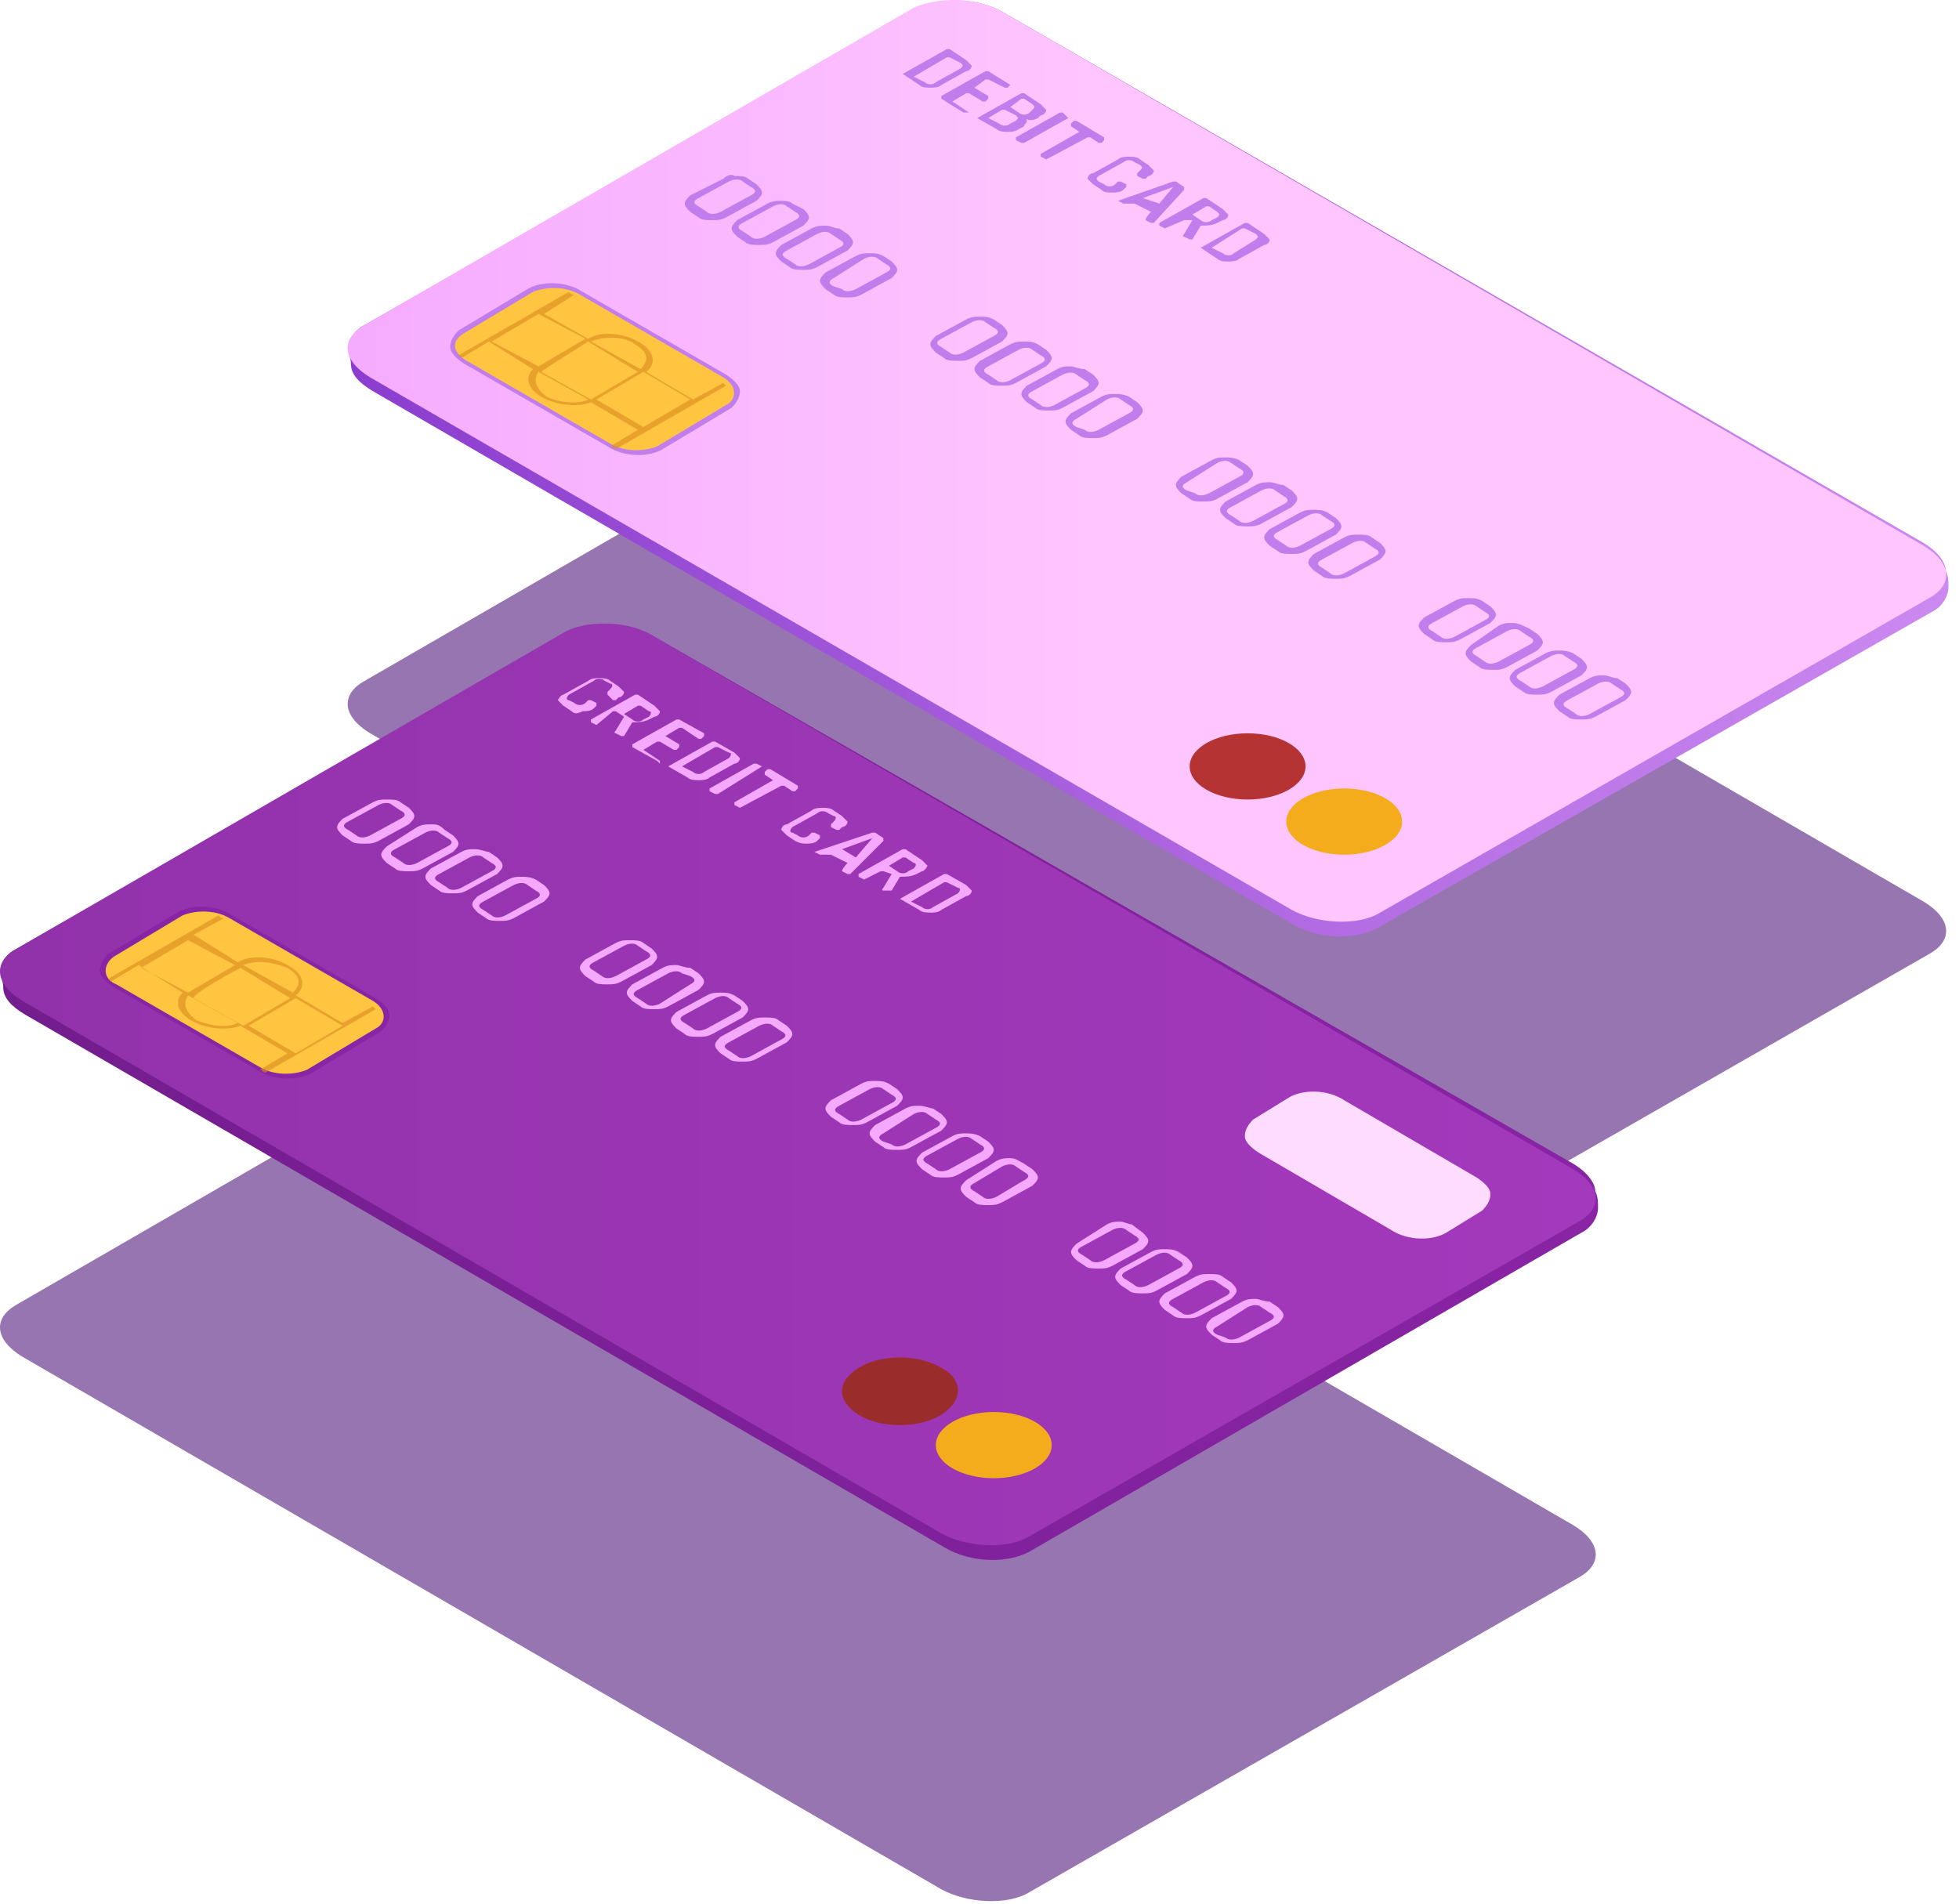 <?xml version="1.0" encoding="UTF-8"?> <svg xmlns="http://www.w3.org/2000/svg" width="71" height="69" viewBox="0 0 71 69" fill="none"> <path opacity="0.6" d="M36.417 13.379L69.717 32.679C70.717 33.279 70.817 34.079 69.917 34.579L50.017 45.979C49.217 46.479 47.717 46.379 46.817 45.879L13.417 26.579C12.417 25.979 12.317 25.179 13.217 24.679L33.117 13.179C34.017 12.779 35.417 12.779 36.417 13.379Z" fill="#50197C"></path> <path opacity="0.6" d="M23.717 35.979L57.017 55.279C58.017 55.879 58.117 56.679 57.217 57.179L37.317 68.579C36.517 69.079 35.017 68.979 34.117 68.479L0.817 49.179C-0.183 48.579 -0.283 47.779 0.617 47.279L20.517 35.779C21.317 35.379 22.817 35.479 23.717 35.979Z" fill="#50197C"></path> <path d="M12.717 13.179C12.717 13.579 13.017 13.879 13.517 14.179L46.817 33.479C47.817 34.079 49.217 34.079 50.017 33.579L70.017 22.179C70.417 21.979 70.617 21.579 70.617 21.279C70.617 21.079 70.617 20.879 70.517 20.679C70.517 20.379 70.217 19.979 69.717 19.679L36.417 0.479C35.417 -0.121 34.017 -0.121 33.217 0.379L13.217 11.779C12.817 11.979 12.717 12.279 12.617 12.579C12.617 12.779 12.717 12.979 12.717 13.179Z" fill="url(#paint0_linear_338_6610)"></path> <path d="M36.417 0.479L69.717 19.779C70.717 20.379 70.817 21.179 69.917 21.679L50.017 33.079C49.217 33.579 47.717 33.479 46.817 32.979L13.417 13.679C12.417 13.079 12.317 12.279 13.217 11.779L33.117 0.279C34.017 -0.121 35.417 -0.121 36.417 0.479Z" fill="url(#paint1_linear_338_6610)"></path> <g opacity="0.8"> <path d="M66.217 20.079C66.517 20.279 66.717 20.479 66.717 20.679C66.717 20.879 66.617 21.079 66.417 21.279L65.017 21.979C64.517 22.279 63.617 22.279 63.017 21.879L58.217 19.079C57.917 18.879 57.717 18.679 57.717 18.479C57.717 18.279 57.817 18.079 58.017 17.879L59.317 17.079C59.817 16.779 60.717 16.779 61.317 17.179L66.217 20.079Z" fill="#FFC5FF"></path> </g> <path d="M26.317 13.579C26.617 13.779 26.817 13.979 26.817 14.179C26.817 14.379 26.717 14.579 26.517 14.779L24.017 16.279C23.517 16.579 22.617 16.579 22.017 16.179L16.817 13.179C16.517 12.979 16.317 12.779 16.317 12.579C16.317 12.379 16.417 12.179 16.617 11.979L19.117 10.479C19.617 10.179 20.517 10.179 21.117 10.579L26.317 13.579Z" fill="#C17DEB"></path> <path d="M16.917 13.079L22.117 16.079C22.617 16.379 23.317 16.379 23.817 16.179L26.317 14.679C26.717 14.479 26.717 13.979 26.217 13.679L21.017 10.679C20.517 10.379 19.817 10.379 19.317 10.579L16.817 12.079C16.317 12.379 16.417 12.779 16.917 13.079Z" fill="#FFC440"></path> <g opacity="0.6"> <path d="M20.817 10.679C20.717 10.679 20.717 10.679 20.617 10.579L16.617 12.879L16.717 12.979L17.717 12.379L19.317 13.379C19.017 13.679 19.117 14.079 19.617 14.379C20.117 14.679 20.917 14.779 21.417 14.579L23.117 15.579L22.117 16.179C22.217 16.179 22.217 16.279 22.317 16.279L26.317 13.979L26.217 13.879L25.117 14.479L23.417 13.479C23.817 13.179 23.717 12.679 23.117 12.379C22.617 12.079 21.817 11.979 21.317 12.279L19.717 11.379L20.817 10.679ZM21.617 14.479L23.317 13.479L25.017 14.479L23.317 15.479L21.617 14.479ZM19.817 14.379C19.417 14.079 19.317 13.779 19.517 13.479L21.317 14.479C20.917 14.679 20.217 14.579 19.817 14.379ZM23.017 12.479C23.517 12.779 23.517 13.079 23.217 13.379L21.417 12.379C21.917 12.179 22.617 12.179 23.017 12.479ZM21.317 12.379L23.117 13.479L21.417 14.479L19.617 13.479C19.717 13.379 21.317 12.379 21.317 12.379ZM21.217 12.279L19.517 13.279L17.817 12.379L19.517 11.379L21.217 12.279Z" fill="#D88C1D"></path> </g> <path d="M45.217 28.979C46.377 28.979 47.317 28.442 47.317 27.779C47.317 27.116 46.377 26.579 45.217 26.579C44.057 26.579 43.117 27.116 43.117 27.779C43.117 28.442 44.057 28.979 45.217 28.979Z" fill="#B53333"></path> <path d="M48.717 30.979C49.877 30.979 50.817 30.442 50.817 29.779C50.817 29.116 49.877 28.579 48.717 28.579C47.557 28.579 46.617 29.116 46.617 29.779C46.617 30.442 47.557 30.979 48.717 30.979Z" fill="#F4AC1C"></path> <path d="M58.117 24.479C57.917 24.479 57.817 24.479 57.617 24.579L56.517 25.179C56.417 25.279 56.317 25.379 56.317 25.479C56.317 25.579 56.417 25.679 56.517 25.779L56.817 25.979C56.917 26.079 57.117 26.079 57.317 26.079C57.517 26.079 57.617 26.079 57.817 25.979L58.917 25.379C59.017 25.279 59.117 25.179 59.117 25.079C59.117 24.979 59.017 24.879 58.917 24.779L58.617 24.579C58.417 24.579 58.317 24.479 58.117 24.479ZM57.917 24.779C58.117 24.679 58.317 24.679 58.417 24.779L58.717 24.979C58.917 25.079 58.917 25.179 58.717 25.279L57.617 25.879C57.417 25.979 57.217 25.979 57.117 25.879L56.817 25.679C56.617 25.579 56.617 25.479 56.817 25.379L57.917 24.779Z" fill="#C17DEB"></path> <path d="M56.517 23.579C56.317 23.579 56.217 23.579 56.017 23.679L54.917 24.279C54.817 24.379 54.717 24.479 54.717 24.579C54.717 24.679 54.817 24.779 54.917 24.879L55.217 25.079C55.317 25.179 55.517 25.179 55.717 25.179C55.917 25.179 56.017 25.179 56.217 25.079L57.317 24.479C57.417 24.379 57.517 24.279 57.517 24.179C57.517 24.079 57.417 23.979 57.317 23.879L57.017 23.679C56.817 23.579 56.617 23.579 56.517 23.579ZM56.217 23.779C56.417 23.679 56.617 23.679 56.717 23.779L57.017 23.979C57.217 24.079 57.217 24.179 57.017 24.279L55.917 24.879C55.717 24.979 55.517 24.979 55.417 24.879L55.117 24.679C54.917 24.579 54.917 24.479 55.117 24.379L56.217 23.779Z" fill="#C17DEB"></path> <path d="M54.817 22.579C54.617 22.579 54.517 22.579 54.317 22.679L53.317 23.379C53.217 23.479 53.117 23.579 53.117 23.679C53.117 23.779 53.217 23.879 53.317 23.979L53.617 24.179C53.717 24.279 53.917 24.279 54.117 24.279C54.317 24.279 54.417 24.279 54.617 24.179L55.717 23.579C55.817 23.479 55.917 23.379 55.917 23.279C55.917 23.179 55.817 23.079 55.717 22.979L55.417 22.779C55.217 22.679 55.017 22.579 54.817 22.579ZM54.617 22.879C54.817 22.779 55.017 22.779 55.117 22.879L55.417 23.079C55.617 23.179 55.617 23.279 55.417 23.379L54.317 23.979C54.117 24.079 53.917 24.079 53.817 23.979L53.517 23.779C53.317 23.679 53.317 23.579 53.517 23.479L54.617 22.879Z" fill="#C17DEB"></path> <path d="M53.217 21.679C53.017 21.679 52.917 21.679 52.717 21.779L51.617 22.379C51.517 22.479 51.417 22.579 51.417 22.679C51.417 22.779 51.517 22.879 51.617 22.979L51.917 23.179C52.017 23.279 52.217 23.279 52.417 23.279C52.617 23.279 52.717 23.279 52.917 23.179L54.017 22.579C54.117 22.479 54.217 22.379 54.217 22.279C54.217 22.179 54.117 22.079 54.017 21.979L53.717 21.779C53.517 21.679 53.417 21.679 53.217 21.679ZM53.017 21.979C53.217 21.879 53.417 21.879 53.517 21.979L53.817 22.179C54.017 22.279 54.017 22.379 53.817 22.479L52.717 23.079C52.517 23.179 52.317 23.179 52.217 23.079L51.917 22.879C51.717 22.779 51.717 22.679 51.917 22.579L53.017 21.979Z" fill="#C17DEB"></path> <path d="M49.217 19.379C49.017 19.379 48.917 19.379 48.717 19.479L47.617 20.079C47.517 20.179 47.417 20.279 47.417 20.379C47.417 20.479 47.517 20.579 47.617 20.679L47.917 20.879C48.017 20.979 48.217 20.979 48.417 20.979C48.617 20.979 48.717 20.979 48.917 20.879L50.017 20.279C50.117 20.179 50.217 20.079 50.217 19.979C50.217 19.879 50.117 19.779 50.017 19.679L49.717 19.479C49.617 19.379 49.417 19.379 49.217 19.379ZM49.017 19.679C49.217 19.579 49.417 19.579 49.517 19.679L49.817 19.879C50.017 19.979 50.017 20.079 49.817 20.179L48.717 20.779C48.517 20.879 48.317 20.879 48.217 20.779L47.917 20.579C47.717 20.479 47.717 20.379 47.917 20.279L49.017 19.679Z" fill="#C17DEB"></path> <path d="M47.617 18.479C47.417 18.479 47.317 18.479 47.117 18.579L46.017 19.179C45.917 19.279 45.817 19.379 45.817 19.479C45.817 19.579 45.917 19.679 46.017 19.779L46.317 19.979C46.417 20.079 46.617 20.079 46.817 20.079C47.017 20.079 47.117 20.079 47.317 19.979L48.417 19.379C48.517 19.279 48.617 19.179 48.617 19.079C48.617 18.979 48.517 18.879 48.417 18.779L48.117 18.579C47.917 18.479 47.817 18.479 47.617 18.479ZM47.417 18.679C47.617 18.579 47.817 18.579 47.917 18.679L48.217 18.879C48.417 18.979 48.417 19.079 48.217 19.179L47.117 19.779C46.917 19.879 46.717 19.879 46.617 19.779L46.317 19.579C46.117 19.479 46.117 19.379 46.317 19.279L47.417 18.679Z" fill="#C17DEB"></path> <path d="M46.017 17.479C45.817 17.479 45.717 17.479 45.517 17.579L44.417 18.179C44.317 18.279 44.217 18.379 44.217 18.479C44.217 18.579 44.317 18.679 44.417 18.779L44.717 18.979C44.817 19.079 45.017 19.079 45.217 19.079C45.417 19.079 45.517 19.079 45.717 18.979L46.817 18.379C46.917 18.279 47.017 18.179 47.017 18.079C47.017 17.979 46.917 17.879 46.817 17.779L46.517 17.579C46.317 17.579 46.217 17.479 46.017 17.479ZM45.717 17.779C45.917 17.679 46.117 17.679 46.217 17.779L46.517 17.979C46.717 18.079 46.717 18.179 46.517 18.279L45.417 18.879C45.217 18.979 45.017 18.979 44.917 18.879L44.617 18.679C44.417 18.579 44.417 18.479 44.617 18.379L45.717 17.779Z" fill="#C17DEB"></path> <path d="M44.417 16.579C44.217 16.579 44.117 16.579 43.917 16.679L42.817 17.279C42.717 17.379 42.617 17.479 42.617 17.579C42.617 17.679 42.717 17.779 42.817 17.879L43.117 18.079C43.217 18.179 43.417 18.179 43.617 18.179C43.817 18.179 43.917 18.179 44.117 18.079L45.217 17.479C45.317 17.379 45.417 17.279 45.417 17.179C45.417 17.079 45.317 16.979 45.217 16.879L44.917 16.679C44.717 16.579 44.517 16.579 44.417 16.579ZM44.117 16.779C44.317 16.679 44.517 16.679 44.617 16.779L44.917 16.979C45.117 17.079 45.117 17.179 44.917 17.279L43.817 17.879C43.617 17.979 43.417 17.979 43.317 17.879L43.017 17.779C42.817 17.679 42.817 17.579 43.017 17.479L44.117 16.779Z" fill="#C17DEB"></path> <path d="M40.417 14.279C40.217 14.279 40.117 14.279 39.917 14.379L38.817 14.979C38.717 15.079 38.617 15.179 38.617 15.279C38.617 15.379 38.717 15.479 38.817 15.579L39.117 15.779C39.217 15.879 39.417 15.879 39.617 15.879C39.817 15.879 39.917 15.879 40.117 15.779L41.217 15.179C41.317 15.079 41.417 14.979 41.417 14.879C41.417 14.779 41.317 14.679 41.217 14.579L40.917 14.379C40.717 14.279 40.517 14.279 40.417 14.279ZM40.117 14.479C40.317 14.379 40.517 14.379 40.617 14.479L40.917 14.679C41.117 14.779 41.117 14.879 40.917 14.979L39.817 15.579C39.617 15.679 39.417 15.679 39.317 15.579L39.017 15.479C38.817 15.379 38.817 15.279 39.017 15.179L40.117 14.479Z" fill="#C17DEB"></path> <path d="M38.817 13.279C38.617 13.279 38.517 13.279 38.317 13.379L37.217 13.979C37.117 14.079 37.017 14.179 37.017 14.279C37.017 14.379 37.117 14.479 37.217 14.579L37.517 14.779C37.617 14.879 37.817 14.879 38.017 14.879C38.217 14.879 38.317 14.879 38.517 14.779L39.617 14.179C39.717 14.079 39.817 13.979 39.817 13.879C39.817 13.779 39.717 13.679 39.617 13.579L39.317 13.379C39.117 13.379 38.917 13.279 38.817 13.279ZM38.517 13.579C38.717 13.479 38.917 13.479 39.017 13.579L39.317 13.779C39.517 13.879 39.517 13.979 39.317 14.079L38.217 14.679C38.017 14.779 37.817 14.779 37.717 14.679L37.417 14.479C37.217 14.379 37.217 14.279 37.417 14.179L38.517 13.579Z" fill="#C17DEB"></path> <path d="M37.117 12.379C36.917 12.379 36.817 12.379 36.617 12.479L35.517 13.079C35.417 13.179 35.317 13.279 35.317 13.379C35.317 13.479 35.417 13.579 35.517 13.679L35.817 13.879C35.917 13.979 36.117 13.979 36.317 13.979C36.517 13.979 36.617 13.979 36.817 13.879L37.917 13.279C38.017 13.179 38.117 13.079 38.117 12.979C38.117 12.879 38.017 12.779 37.917 12.679L37.617 12.479C37.417 12.379 37.317 12.379 37.117 12.379ZM36.917 12.679C37.117 12.579 37.317 12.579 37.417 12.679L37.717 12.879C37.917 12.979 37.917 13.079 37.717 13.179L36.617 13.779C36.417 13.879 36.217 13.879 36.117 13.779L35.817 13.579C35.617 13.479 35.617 13.379 35.817 13.279L36.917 12.679Z" fill="#C17DEB"></path> <path d="M35.517 11.479C35.317 11.479 35.217 11.479 35.017 11.579L33.917 12.179C33.817 12.279 33.717 12.379 33.717 12.479C33.717 12.579 33.817 12.679 33.917 12.779L34.217 12.979C34.317 13.079 34.517 13.079 34.717 13.079C34.917 13.079 35.017 13.079 35.217 12.979L36.317 12.379C36.417 12.279 36.517 12.179 36.517 12.079C36.517 11.979 36.417 11.879 36.317 11.779L36.017 11.579C35.817 11.479 35.717 11.479 35.517 11.479ZM35.217 11.679C35.417 11.579 35.617 11.579 35.717 11.679L36.017 11.879C36.217 11.979 36.217 12.079 36.017 12.179L34.917 12.779C34.717 12.879 34.517 12.879 34.417 12.779L34.117 12.579C33.917 12.479 33.917 12.379 34.117 12.279L35.217 11.679Z" fill="#C17DEB"></path> <path d="M31.517 9.179C31.317 9.179 31.217 9.179 31.017 9.279L29.917 9.879C29.817 9.979 29.717 10.079 29.717 10.179C29.717 10.279 29.817 10.379 29.917 10.479L30.217 10.679C30.317 10.779 30.517 10.779 30.717 10.779C30.917 10.779 31.017 10.779 31.217 10.679L32.317 10.079C32.417 9.979 32.517 9.879 32.517 9.779C32.517 9.679 32.417 9.579 32.317 9.479L32.017 9.279C31.817 9.179 31.717 9.179 31.517 9.179ZM31.317 9.379C31.517 9.279 31.717 9.279 31.817 9.379L32.117 9.579C32.317 9.679 32.317 9.779 32.117 9.879L31.017 10.479C30.817 10.579 30.617 10.579 30.517 10.479L30.217 10.379C30.017 10.279 30.017 10.179 30.217 10.079L31.317 9.379Z" fill="#C17DEB"></path> <path d="M29.917 8.179C29.717 8.179 29.617 8.179 29.417 8.279L28.317 8.879C28.217 8.979 28.117 9.079 28.117 9.179C28.117 9.279 28.217 9.379 28.317 9.479L28.617 9.679C28.717 9.779 28.917 9.779 29.117 9.779C29.317 9.779 29.417 9.779 29.617 9.679L30.717 9.079C30.817 8.979 30.917 8.879 30.917 8.779C30.917 8.679 30.817 8.579 30.717 8.479L30.417 8.279C30.217 8.279 30.117 8.179 29.917 8.179ZM29.617 8.479C29.817 8.379 30.017 8.379 30.117 8.479L30.417 8.679C30.617 8.779 30.617 8.879 30.417 8.979L29.317 9.579C29.117 9.679 28.917 9.679 28.817 9.579L28.517 9.379C28.317 9.279 28.317 9.179 28.517 9.079L29.617 8.479Z" fill="#C17DEB"></path> <path d="M28.317 7.279C28.117 7.279 28.017 7.279 27.817 7.379L26.717 7.979C26.617 8.079 26.517 8.179 26.517 8.279C26.517 8.379 26.617 8.479 26.717 8.579L27.017 8.779C27.117 8.879 27.317 8.879 27.517 8.879C27.717 8.879 27.817 8.879 28.017 8.779L29.117 8.179C29.217 8.079 29.317 7.979 29.317 7.879C29.317 7.779 29.217 7.679 29.117 7.579L28.717 7.379C28.617 7.279 28.417 7.279 28.317 7.279ZM28.017 7.479C28.217 7.379 28.417 7.379 28.517 7.479L28.817 7.679C29.017 7.779 29.017 7.879 28.817 7.979L27.717 8.579C27.517 8.679 27.317 8.679 27.217 8.579L26.917 8.379C26.717 8.279 26.717 8.179 26.917 8.079L28.017 7.479Z" fill="#C17DEB"></path> <path d="M26.217 6.479L25.017 7.079C24.917 7.179 24.817 7.279 24.817 7.379C24.817 7.479 24.917 7.579 25.017 7.679L25.317 7.879C25.417 7.979 25.617 7.979 25.817 7.979C26.017 7.979 26.117 7.979 26.317 7.879L27.417 7.279C27.517 7.179 27.617 7.079 27.617 6.979C27.617 6.879 27.517 6.779 27.417 6.679L27.117 6.479C27.017 6.379 26.817 6.379 26.617 6.379C26.517 6.279 26.317 6.379 26.217 6.479ZM26.417 6.579C26.617 6.479 26.817 6.479 26.917 6.579L27.217 6.779C27.417 6.879 27.417 6.979 27.217 7.079L26.117 7.679C25.917 7.779 25.717 7.779 25.617 7.679L25.317 7.479C25.117 7.379 25.117 7.279 25.317 7.179L26.417 6.579Z" fill="#C17DEB"></path> <path d="M32.717 2.679L34.317 1.779H34.417L35.017 2.179C35.117 2.279 35.217 2.379 35.217 2.379C35.217 2.479 35.117 2.579 35.017 2.579L34.117 3.079C34.017 3.179 33.817 3.179 33.717 3.179C33.617 3.179 33.417 3.179 33.317 3.079L32.717 2.679C32.617 2.679 32.617 2.679 32.717 2.679ZM33.117 2.779L33.517 2.979C33.617 3.079 33.817 3.079 33.917 2.979L34.817 2.479C34.917 2.379 34.917 2.379 34.817 2.279L34.417 2.079C34.417 2.079 34.417 2.079 34.317 2.079L33.117 2.779Z" fill="#C17DEB"></path> <path d="M34.917 4.079L34.117 3.579C34.117 3.579 34.117 3.579 34.117 3.479L35.717 2.579H35.817L36.617 3.079L36.517 3.179H36.417L35.817 2.879C35.817 2.879 35.817 2.879 35.717 2.879L35.317 3.179L35.817 3.479C35.817 3.479 35.817 3.479 35.817 3.579L35.717 3.679H35.617L35.117 3.379C35.117 3.379 35.117 3.379 35.017 3.379L34.517 3.679L35.117 4.079H34.917C35.017 4.079 35.017 4.079 34.917 4.079Z" fill="#C17DEB"></path> <path d="M35.417 4.279L37.017 3.379H37.117L37.717 3.779C37.817 3.879 37.917 3.979 37.917 3.979C37.917 4.079 37.817 4.179 37.717 4.179L37.617 4.279C37.417 4.379 37.317 4.379 37.117 4.279C37.217 4.279 37.217 4.379 37.217 4.379C37.217 4.479 37.117 4.479 37.117 4.579L36.917 4.679C36.817 4.779 36.617 4.779 36.517 4.779C36.417 4.779 36.217 4.779 36.117 4.679L35.417 4.279C35.317 4.279 35.317 4.279 35.417 4.279ZM36.617 3.879L36.917 4.079C37.017 4.179 37.217 4.179 37.317 4.079L37.417 3.979C37.517 3.879 37.517 3.879 37.417 3.779L37.117 3.579C37.117 3.579 37.117 3.579 37.017 3.579L36.617 3.879C36.517 3.879 36.517 3.879 36.617 3.879ZM35.817 4.279L36.217 4.479C36.317 4.579 36.517 4.579 36.617 4.479L36.817 4.379C36.917 4.279 36.917 4.279 36.817 4.179L36.417 3.979C36.417 3.979 36.417 3.979 36.317 3.979L35.817 4.279Z" fill="#C17DEB"></path> <path d="M38.717 4.279L37.117 5.179H37.017L36.817 5.079C36.817 5.079 36.817 5.079 36.817 4.979L38.417 4.079H38.517L38.717 4.279Z" fill="#C17DEB"></path> <path d="M37.917 5.779L37.717 5.679C37.717 5.679 37.717 5.679 37.717 5.579L39.117 4.779L38.817 4.579C38.817 4.579 38.817 4.579 38.817 4.479L38.917 4.379H39.017L40.017 4.979C40.017 4.979 40.017 4.979 40.017 5.079L39.917 5.179H39.817L39.517 4.979C39.517 4.979 39.517 4.979 39.417 4.979L37.917 5.779Z" fill="#C17DEB"></path> <path d="M39.917 6.879L39.617 6.679C39.517 6.579 39.417 6.479 39.417 6.479C39.417 6.379 39.517 6.279 39.617 6.279L40.517 5.779C40.617 5.679 40.817 5.679 40.917 5.679C41.017 5.679 41.217 5.679 41.317 5.779L41.617 5.979C41.717 6.079 41.817 6.179 41.817 6.179C41.817 6.279 41.717 6.379 41.617 6.379L41.517 6.479H41.417L41.217 6.379C41.217 6.379 41.217 6.379 41.217 6.279L41.317 6.179C41.417 6.079 41.417 6.079 41.317 5.979L41.117 5.879C41.017 5.779 40.817 5.779 40.717 5.879L39.817 6.379C39.717 6.479 39.717 6.479 39.817 6.579L40.017 6.679C40.117 6.779 40.317 6.779 40.417 6.679L40.517 6.579H40.617L40.817 6.679C40.817 6.679 40.817 6.679 40.817 6.779L40.717 6.879C40.617 6.979 40.417 6.979 40.317 6.979C40.117 6.979 40.017 6.979 39.917 6.879Z" fill="#C17DEB"></path> <path d="M40.717 7.379L40.517 7.279L42.517 6.579H42.617L42.917 6.779C42.917 6.779 42.917 6.779 42.917 6.879L41.817 8.079C41.817 8.079 41.817 8.079 41.717 8.079L41.517 7.979C41.517 7.879 41.717 7.679 41.717 7.679L41.117 7.379H40.717ZM42.517 6.779L41.417 7.179L42.017 7.379L42.517 6.779Z" fill="#C17DEB"></path> <path d="M42.217 8.279L42.017 8.179C42.017 8.179 42.017 8.179 42.017 8.079L43.617 7.179H43.717L44.317 7.579C44.417 7.679 44.517 7.779 44.517 7.779C44.517 7.879 44.417 7.979 44.317 7.979L44.117 8.079C43.917 8.179 43.717 8.179 43.517 8.179L43.217 8.679C43.217 8.679 43.217 8.679 43.117 8.679L42.917 8.579C42.917 8.579 42.817 8.579 42.917 8.479L43.217 7.979H43.017C43.017 7.979 43.017 7.979 42.917 7.979L42.217 8.279C42.317 8.279 42.317 8.279 42.217 8.279ZM43.217 7.779L43.517 7.979C43.617 8.079 43.817 8.079 43.917 7.979L44.117 7.879C44.217 7.779 44.217 7.779 44.117 7.679L43.817 7.479C43.817 7.479 43.817 7.479 43.717 7.479L43.217 7.779C43.117 7.779 43.117 7.779 43.217 7.779Z" fill="#C17DEB"></path> <path d="M43.517 8.979L45.117 8.079H45.217L45.817 8.479C45.917 8.579 46.017 8.679 46.017 8.679C46.017 8.779 45.917 8.879 45.817 8.879L44.917 9.379C44.817 9.479 44.617 9.479 44.517 9.479C44.417 9.479 44.217 9.479 44.117 9.379L43.517 8.979ZM43.917 8.979L44.317 9.179C44.417 9.279 44.617 9.279 44.717 9.179L45.517 8.679C45.617 8.579 45.617 8.579 45.517 8.479L45.117 8.279C45.117 8.279 45.117 8.279 45.017 8.279L43.917 8.979Z" fill="#C17DEB"></path> <path d="M0.117 35.779C0.117 36.179 0.417 36.479 0.917 36.779L34.217 56.079C35.217 56.679 36.617 56.679 37.417 56.179L57.317 44.679C57.717 44.479 57.917 44.079 57.917 43.779C57.917 43.579 57.917 43.379 57.817 43.179C57.817 42.879 57.517 42.479 57.017 42.179L23.717 23.079C22.717 22.479 21.317 22.479 20.517 22.979L0.617 34.379C0.217 34.579 0.017 34.879 0.017 35.179C0.017 35.379 0.117 35.579 0.117 35.779Z" fill="url(#paint2_linear_338_6610)"></path> <path d="M23.717 23.079L57.017 42.379C58.017 42.979 58.117 43.779 57.217 44.279L37.317 55.679C36.517 56.179 35.017 56.079 34.117 55.579L0.817 36.279C-0.183 35.679 -0.283 34.879 0.617 34.379L20.517 22.879C21.317 22.479 22.817 22.479 23.717 23.079Z" fill="url(#paint3_linear_338_6610)"></path> <path d="M53.517 42.679C53.817 42.879 54.017 43.079 54.017 43.279C54.017 43.479 53.917 43.679 53.717 43.879L52.417 44.679C51.917 44.979 51.017 44.979 50.417 44.579L45.617 41.779C45.317 41.579 45.117 41.379 45.117 41.179C45.117 40.979 45.217 40.779 45.417 40.579L46.717 39.779C47.217 39.479 48.117 39.479 48.717 39.879L53.517 42.679Z" fill="#FEDCFF"></path> <path d="M13.617 36.179C13.917 36.379 14.117 36.579 14.117 36.779C14.117 36.979 14.017 37.179 13.817 37.379L11.317 38.879C10.817 39.179 9.917 39.179 9.317 38.779L4.117 35.779C3.817 35.579 3.617 35.379 3.617 35.179C3.617 34.979 3.717 34.779 3.917 34.579L6.417 33.079C6.917 32.779 7.817 32.779 8.417 33.179L13.617 36.179Z" fill="#8924A5"></path> <path d="M4.217 35.679L9.417 38.679C9.917 38.979 10.617 38.979 11.117 38.779L13.617 37.279C14.017 37.079 14.017 36.579 13.517 36.279L8.317 33.279C7.817 32.979 7.117 32.979 6.617 33.179L4.117 34.679C3.717 34.979 3.717 35.479 4.217 35.679Z" fill="#FFC440"></path> <g opacity="0.6"> <path d="M8.117 33.279C8.017 33.279 8.017 33.279 7.917 33.179L3.917 35.479L4.016 35.579L5.016 34.979L6.617 35.979C6.316 36.279 6.417 36.679 6.917 36.979C7.417 37.279 8.216 37.379 8.716 37.179L10.416 38.179L9.416 38.779C9.517 38.779 9.517 38.879 9.617 38.879L13.617 36.579L13.517 36.479L12.416 37.079L10.716 36.079C11.117 35.779 11.017 35.279 10.416 34.979C9.916 34.679 9.117 34.579 8.617 34.879L7.016 33.879L8.117 33.279ZM9.017 37.179L10.716 36.179L12.416 37.179L10.716 38.179L9.017 37.179ZM7.117 36.979C6.716 36.679 6.617 36.379 6.816 36.079L8.617 37.079C8.216 37.279 7.617 37.179 7.117 36.979ZM10.416 35.079C10.916 35.379 10.916 35.679 10.617 35.979L8.816 34.979C9.316 34.779 9.916 34.879 10.416 35.079ZM8.716 35.079L10.517 36.179L8.816 37.179L7.016 36.179C7.016 35.979 8.716 35.079 8.716 35.079ZM8.517 34.979L6.816 35.979L5.117 35.079L6.816 34.079L8.517 34.979Z" fill="#D88C1D"></path> </g> <path d="M34.117 51.279C33.317 51.779 31.917 51.779 31.117 51.279C30.317 50.779 30.317 50.079 31.117 49.579C31.917 49.079 33.317 49.079 34.117 49.579C34.917 49.979 34.917 50.779 34.117 51.279Z" fill="#9B2C2C"></path> <path d="M36.017 53.579C37.177 53.579 38.117 53.041 38.117 52.379C38.117 51.716 37.177 51.179 36.017 51.179C34.857 51.179 33.917 51.716 33.917 52.379C33.917 53.041 34.857 53.579 36.017 53.579Z" fill="#F4AC1C"></path> <path d="M45.517 47.079C45.317 47.079 45.217 47.079 45.017 47.179L43.917 47.779C43.817 47.879 43.717 47.979 43.717 48.079C43.717 48.179 43.817 48.279 43.917 48.379L44.217 48.579C44.317 48.679 44.517 48.679 44.717 48.679C44.917 48.679 45.017 48.679 45.217 48.579L46.317 47.979C46.417 47.879 46.517 47.779 46.517 47.679C46.517 47.579 46.417 47.479 46.317 47.379L46.017 47.179C45.817 47.179 45.617 47.079 45.517 47.079ZM45.217 47.379C45.417 47.279 45.617 47.279 45.717 47.379L46.017 47.579C46.217 47.679 46.217 47.779 46.017 47.879L44.917 48.479C44.717 48.579 44.517 48.579 44.417 48.479L44.117 48.379C43.917 48.279 43.917 48.179 44.117 48.079L45.217 47.379Z" fill="#F4A9FF"></path> <path d="M43.817 46.179C43.617 46.179 43.517 46.179 43.317 46.279L42.217 46.879C42.117 46.979 42.017 47.079 42.017 47.179C42.017 47.279 42.117 47.379 42.217 47.479L42.517 47.679C42.617 47.779 42.817 47.779 43.017 47.779C43.217 47.779 43.317 47.779 43.517 47.679L44.617 47.079C44.717 46.979 44.817 46.879 44.817 46.779C44.817 46.679 44.717 46.579 44.617 46.479L44.317 46.279C44.217 46.179 44.017 46.179 43.817 46.179ZM43.617 46.479C43.817 46.379 44.017 46.379 44.117 46.479L44.417 46.679C44.617 46.779 44.617 46.879 44.417 46.979L43.317 47.579C43.117 47.679 42.917 47.679 42.817 47.579L42.517 47.379C42.317 47.279 42.317 47.179 42.517 47.079L43.617 46.479Z" fill="#F4A9FF"></path> <path d="M42.217 45.279C42.017 45.279 41.917 45.279 41.717 45.379L40.617 45.979C40.517 46.079 40.417 46.179 40.417 46.279C40.417 46.379 40.517 46.479 40.617 46.579L40.917 46.779C41.017 46.879 41.217 46.879 41.417 46.879C41.617 46.879 41.717 46.879 41.917 46.779L43.017 46.179C43.117 46.079 43.217 45.979 43.217 45.879C43.217 45.779 43.117 45.679 43.017 45.579L42.717 45.379C42.517 45.279 42.417 45.279 42.217 45.279ZM41.917 45.479C42.117 45.379 42.317 45.379 42.417 45.479L42.717 45.679C42.917 45.779 42.917 45.879 42.717 45.979L41.617 46.579C41.417 46.679 41.217 46.679 41.117 46.579L40.817 46.379C40.617 46.279 40.617 46.179 40.817 46.079L41.917 45.479Z" fill="#F4A9FF"></path> <path d="M40.617 44.279C40.417 44.279 40.317 44.279 40.117 44.379L39.017 45.079C38.917 45.179 38.817 45.279 38.817 45.379C38.817 45.479 38.917 45.579 39.017 45.679L39.317 45.879C39.417 45.979 39.617 45.979 39.817 45.979C40.017 45.979 40.117 45.979 40.317 45.879L41.417 45.279C41.517 45.179 41.617 45.079 41.617 44.979C41.617 44.879 41.517 44.779 41.417 44.679L41.017 44.379C40.917 44.379 40.717 44.279 40.617 44.279ZM40.317 44.579C40.517 44.479 40.717 44.479 40.817 44.579L41.117 44.779C41.317 44.879 41.317 44.979 41.117 45.079L40.017 45.679C39.817 45.779 39.617 45.779 39.517 45.679L39.217 45.479C39.017 45.379 39.017 45.279 39.217 45.179L40.317 44.579Z" fill="#F4A9FF"></path> <path d="M36.617 41.979C36.417 41.979 36.317 41.979 36.117 42.079L35.017 42.779C34.917 42.879 34.817 42.979 34.817 43.079C34.817 43.179 34.917 43.279 35.017 43.379L35.317 43.579C35.417 43.679 35.617 43.679 35.817 43.679C36.017 43.679 36.117 43.679 36.317 43.579L37.417 42.979C37.517 42.879 37.617 42.779 37.617 42.679C37.617 42.579 37.517 42.479 37.417 42.379L37.117 42.179C36.917 42.079 36.817 41.979 36.617 41.979ZM36.317 42.279C36.517 42.179 36.717 42.179 36.817 42.279L37.117 42.479C37.317 42.579 37.317 42.679 37.117 42.779L36.117 43.379C35.917 43.479 35.717 43.479 35.617 43.379L35.317 43.179C35.117 43.079 35.117 42.979 35.317 42.879L36.317 42.279Z" fill="#F4A9FF"></path> <path d="M35.017 41.079C34.817 41.079 34.717 41.079 34.517 41.179L33.417 41.779C33.317 41.879 33.217 41.979 33.217 42.079C33.217 42.179 33.317 42.279 33.417 42.379L33.717 42.579C33.817 42.679 34.017 42.679 34.217 42.679C34.417 42.679 34.517 42.679 34.717 42.579L35.817 41.979C35.917 41.879 36.017 41.779 36.017 41.679C36.017 41.579 35.917 41.479 35.817 41.379L35.517 41.179C35.317 41.079 35.117 41.079 35.017 41.079ZM34.717 41.279C34.917 41.179 35.117 41.179 35.217 41.279L35.517 41.479C35.717 41.579 35.717 41.679 35.517 41.779L34.417 42.379C34.217 42.479 34.017 42.479 33.917 42.379L33.617 42.179C33.417 42.079 33.417 41.979 33.617 41.879L34.717 41.279Z" fill="#F4A9FF"></path> <path d="M33.317 40.079C33.117 40.079 33.017 40.079 32.817 40.179L31.717 40.779C31.617 40.879 31.517 40.979 31.517 41.079C31.517 41.179 31.617 41.279 31.717 41.379L32.017 41.579C32.117 41.679 32.317 41.679 32.517 41.679C32.717 41.679 32.817 41.679 33.017 41.579L34.117 40.979C34.217 40.879 34.317 40.779 34.317 40.679C34.317 40.579 34.217 40.479 34.117 40.379L33.817 40.179C33.717 40.179 33.517 40.079 33.317 40.079ZM33.117 40.379C33.317 40.279 33.517 40.279 33.617 40.379L33.917 40.579C34.117 40.679 34.117 40.779 33.917 40.879L32.817 41.479C32.617 41.579 32.417 41.579 32.317 41.479L32.017 41.379C31.817 41.279 31.817 41.179 32.017 41.079L33.117 40.379Z" fill="#F4A9FF"></path> <path d="M31.717 39.179C31.517 39.179 31.417 39.179 31.217 39.279L30.117 39.879C30.017 39.979 29.917 40.079 29.917 40.179C29.917 40.279 30.017 40.379 30.117 40.479L30.417 40.679C30.517 40.779 30.717 40.779 30.917 40.779C31.117 40.779 31.217 40.779 31.417 40.679L32.517 40.079C32.617 39.979 32.717 39.879 32.717 39.779C32.717 39.679 32.617 39.579 32.517 39.479L32.217 39.279C32.017 39.179 31.917 39.179 31.717 39.179ZM31.517 39.479C31.717 39.379 31.917 39.379 32.017 39.479L32.317 39.679C32.517 39.779 32.517 39.879 32.317 39.979L31.217 40.579C31.017 40.679 30.817 40.679 30.717 40.579L30.417 40.379C30.217 40.279 30.217 40.179 30.417 40.079L31.517 39.479Z" fill="#F4A9FF"></path> <path d="M27.717 36.879C27.517 36.879 27.417 36.879 27.217 36.979L26.117 37.579C26.017 37.679 25.917 37.779 25.917 37.879C25.917 37.979 26.017 38.079 26.117 38.179L26.417 38.379C26.517 38.479 26.717 38.479 26.917 38.479C27.117 38.479 27.217 38.479 27.417 38.379L28.517 37.779C28.617 37.679 28.717 37.579 28.717 37.479C28.717 37.379 28.617 37.279 28.517 37.179L28.217 36.979C28.117 36.879 27.917 36.879 27.717 36.879ZM27.517 37.179C27.717 37.079 27.917 37.079 28.017 37.179L28.317 37.379C28.517 37.479 28.517 37.579 28.317 37.679L27.217 38.279C27.017 38.379 26.817 38.379 26.717 38.279L26.417 38.079C26.217 37.979 26.217 37.879 26.417 37.779L27.517 37.179Z" fill="#F4A9FF"></path> <path d="M26.117 35.979C25.917 35.979 25.817 35.979 25.617 36.079L24.517 36.679C24.417 36.779 24.317 36.879 24.317 36.979C24.317 37.079 24.417 37.179 24.517 37.279L24.817 37.479C24.917 37.579 25.117 37.579 25.317 37.579C25.517 37.579 25.617 37.579 25.817 37.479L26.917 36.879C27.017 36.779 27.117 36.679 27.117 36.579C27.117 36.479 27.017 36.379 26.917 36.279L26.617 36.079C26.417 35.979 26.317 35.979 26.117 35.979ZM25.917 36.179C26.117 36.079 26.317 36.079 26.417 36.179L26.717 36.379C26.917 36.479 26.917 36.579 26.717 36.679L25.617 37.279C25.417 37.379 25.217 37.379 25.117 37.279L24.817 37.079C24.617 36.979 24.617 36.879 24.817 36.779L25.917 36.179Z" fill="#F4A9FF"></path> <path d="M24.517 34.979C24.317 34.979 24.217 34.979 24.017 35.079L22.917 35.679C22.817 35.779 22.717 35.879 22.717 35.979C22.717 36.079 22.817 36.179 22.917 36.279L23.217 36.479C23.317 36.579 23.517 36.579 23.717 36.579C23.917 36.579 24.017 36.579 24.217 36.479L25.317 35.879C25.417 35.779 25.517 35.679 25.517 35.579C25.517 35.479 25.417 35.379 25.317 35.279L25.017 35.079C24.817 35.079 24.617 34.979 24.517 34.979ZM24.217 35.279C24.417 35.179 24.617 35.179 24.717 35.279L25.017 35.379C25.217 35.479 25.217 35.579 25.017 35.679L23.917 36.379C23.717 36.479 23.517 36.479 23.417 36.379L23.117 36.179C22.917 36.079 22.917 35.979 23.117 35.879L24.217 35.279Z" fill="#F4A9FF"></path> <path d="M22.817 34.079C22.617 34.079 22.517 34.079 22.317 34.179L21.217 34.779C21.117 34.879 21.017 34.979 21.017 35.079C21.017 35.179 21.117 35.279 21.217 35.379L21.517 35.579C21.617 35.679 21.817 35.679 22.017 35.679C22.217 35.679 22.317 35.679 22.517 35.579L23.617 34.979C23.717 34.879 23.817 34.779 23.817 34.679C23.817 34.579 23.717 34.479 23.617 34.379L23.317 34.179C23.217 34.079 23.017 34.079 22.817 34.079ZM22.617 34.279C22.817 34.179 23.017 34.179 23.117 34.279L23.417 34.479C23.617 34.579 23.617 34.679 23.417 34.779L22.317 35.379C22.117 35.479 21.917 35.479 21.817 35.379L21.517 35.179C21.317 35.079 21.317 34.979 21.517 34.879L22.617 34.279Z" fill="#F4A9FF"></path> <path d="M18.917 31.779C18.717 31.779 18.617 31.779 18.417 31.879L17.317 32.479C17.217 32.579 17.117 32.679 17.117 32.779C17.117 32.879 17.217 32.979 17.317 33.079L17.617 33.279C17.717 33.379 17.917 33.379 18.117 33.379C18.317 33.379 18.417 33.379 18.617 33.279L19.717 32.679C19.817 32.579 19.917 32.479 19.917 32.379C19.917 32.279 19.817 32.179 19.717 32.079L19.417 31.879C19.217 31.779 19.017 31.779 18.917 31.779ZM18.617 32.079C18.817 31.979 19.017 31.979 19.117 32.079L19.417 32.279C19.617 32.379 19.617 32.479 19.417 32.579L18.317 33.179C18.117 33.279 17.917 33.279 17.817 33.179L17.517 32.979C17.317 32.879 17.317 32.779 17.517 32.679L18.617 32.079Z" fill="#F4A9FF"></path> <path d="M17.217 30.779C17.017 30.779 16.917 30.779 16.717 30.879L15.617 31.479C15.517 31.579 15.417 31.679 15.417 31.779C15.417 31.879 15.517 31.979 15.617 32.079L15.917 32.279C16.017 32.379 16.217 32.379 16.417 32.379C16.617 32.379 16.717 32.379 16.917 32.279L18.017 31.679C18.117 31.579 18.217 31.479 18.217 31.379C18.217 31.279 18.117 31.179 18.017 31.079L17.717 30.879C17.617 30.879 17.417 30.779 17.217 30.779ZM17.017 31.079C17.217 30.979 17.417 30.979 17.517 31.079L17.817 31.279C18.017 31.379 18.017 31.479 17.817 31.579L16.717 32.179C16.517 32.279 16.317 32.279 16.217 32.179L15.917 31.979C15.717 31.879 15.717 31.779 15.917 31.679L17.017 31.079Z" fill="#F4A9FF"></path> <path d="M15.617 29.879C15.417 29.879 15.317 29.879 15.117 29.979L14.017 30.679C13.917 30.779 13.817 30.879 13.817 30.979C13.817 31.079 13.917 31.179 14.017 31.279L14.317 31.479C14.417 31.579 14.617 31.579 14.817 31.579C15.017 31.579 15.117 31.579 15.317 31.479L16.417 30.879C16.517 30.779 16.617 30.679 16.617 30.579C16.617 30.479 16.517 30.379 16.417 30.279L16.117 30.079C15.917 29.879 15.817 29.879 15.617 29.879ZM15.417 30.179C15.617 30.079 15.817 30.079 15.917 30.179L16.217 30.379C16.417 30.479 16.417 30.579 16.217 30.679L15.117 31.279C14.917 31.379 14.717 31.379 14.617 31.279L14.317 31.079C14.117 30.979 14.117 30.879 14.317 30.779L15.417 30.179Z" fill="#F4A9FF"></path> <path d="M13.517 29.079L12.417 29.679C12.317 29.779 12.217 29.879 12.217 29.979C12.217 30.079 12.317 30.179 12.417 30.279L12.717 30.479C12.817 30.579 13.017 30.579 13.217 30.579C13.417 30.579 13.517 30.579 13.717 30.479L14.817 29.879C14.917 29.779 15.017 29.679 15.017 29.579C15.017 29.479 14.917 29.379 14.817 29.279L14.517 29.079C14.417 28.979 14.217 28.979 14.017 28.979C13.817 28.979 13.717 28.979 13.517 29.079ZM13.717 29.179C13.917 29.079 14.117 29.079 14.217 29.179L14.517 29.379C14.717 29.479 14.717 29.579 14.517 29.679L13.417 30.279C13.217 30.379 13.017 30.379 12.917 30.279L12.617 30.079C12.417 29.979 12.417 29.879 12.617 29.779L13.717 29.179Z" fill="#F4A9FF"></path> <path d="M20.717 25.779L20.417 25.579C20.317 25.479 20.217 25.379 20.217 25.379C20.217 25.379 20.317 25.179 20.417 25.179L21.317 24.679C21.417 24.579 21.617 24.579 21.717 24.579C21.817 24.579 22.017 24.579 22.117 24.679L22.417 24.879C22.517 24.979 22.617 25.079 22.617 25.079C22.617 25.179 22.517 25.279 22.417 25.279L22.317 25.379H22.217L22.017 25.179C22.017 25.179 22.017 25.179 22.017 25.079L22.117 24.979C22.217 24.879 22.217 24.779 22.117 24.779L21.917 24.679C21.817 24.579 21.617 24.579 21.517 24.679L20.617 25.179C20.517 25.279 20.517 25.379 20.617 25.379L20.817 25.479C20.917 25.579 21.117 25.579 21.217 25.479L21.317 25.379H21.417L21.617 25.479C21.617 25.479 21.617 25.479 21.617 25.579L21.517 25.679C21.417 25.779 21.217 25.779 21.117 25.779C20.917 25.879 20.817 25.879 20.717 25.779Z" fill="#F4A9FF"></path> <path d="M21.617 26.279L21.417 26.179C21.417 26.179 21.417 26.179 21.417 26.079L23.017 25.179H23.117L23.717 25.579C23.817 25.679 23.917 25.779 23.917 25.779C23.917 25.879 23.817 25.979 23.717 25.979L23.517 26.079C23.317 26.179 23.117 26.179 22.917 26.179L22.617 26.679C22.617 26.679 22.617 26.679 22.517 26.679L22.317 26.579C22.317 26.579 22.217 26.579 22.317 26.479L22.617 25.979L22.317 25.779C22.317 25.779 22.317 25.779 22.217 25.779L21.617 26.279C21.717 26.379 21.717 26.379 21.617 26.279ZM22.617 25.879L22.917 26.079C23.017 26.179 23.217 26.179 23.317 26.079L23.517 25.979C23.617 25.879 23.617 25.779 23.517 25.779L23.217 25.579C23.217 25.579 23.217 25.579 23.117 25.579L22.617 25.879Z" fill="#F4A9FF"></path> <path d="M23.817 27.579L22.917 27.079C22.917 27.079 22.917 27.079 22.917 26.979L24.517 26.079H24.617L25.517 26.579C25.517 26.579 25.517 26.579 25.517 26.679L25.417 26.779H25.317L24.717 26.379C24.717 26.379 24.717 26.379 24.617 26.379L24.117 26.679L24.617 26.979C24.617 26.979 24.617 26.979 24.617 27.079L24.517 27.179H24.417L23.917 26.879C23.917 26.879 23.917 26.879 23.817 26.879L23.317 27.179L23.917 27.579C23.917 27.579 23.917 27.579 23.917 27.679L23.817 27.579Z" fill="#F4A9FF"></path> <path d="M24.217 27.779L25.817 26.879H25.917L26.617 27.279C26.717 27.379 26.817 27.479 26.817 27.479C26.817 27.579 26.717 27.679 26.617 27.679L25.717 28.179C25.617 28.279 25.417 28.279 25.317 28.279C25.217 28.279 25.017 28.279 24.917 28.179L24.217 27.779ZM24.717 27.779L25.117 27.979C25.217 28.079 25.417 28.079 25.517 27.979L26.417 27.479C26.517 27.379 26.517 27.279 26.417 27.279L26.017 27.079C26.017 27.079 26.017 27.079 25.917 27.079L24.717 27.779Z" fill="#F4A9FF"></path> <path d="M27.617 27.779L26.017 28.779H25.917L25.717 28.679C25.717 28.679 25.717 28.679 25.717 28.579L27.317 27.679H27.417L27.617 27.779Z" fill="#F4A9FF"></path> <path d="M26.817 29.279L26.617 29.179C26.617 29.179 26.617 29.179 26.617 29.079L28.017 28.279L27.717 28.079C27.717 28.079 27.717 28.079 27.717 27.979L27.817 27.879H27.917L28.917 28.479C28.917 28.479 28.917 28.479 28.917 28.579L28.817 28.679H28.717L28.417 28.479C28.417 28.479 28.417 28.479 28.317 28.479L26.817 29.279Z" fill="#F4A9FF"></path> <path d="M28.817 30.479L28.517 30.279C28.417 30.179 28.317 30.079 28.317 30.079C28.317 29.979 28.417 29.879 28.517 29.879L29.417 29.379C29.517 29.279 29.717 29.279 29.817 29.279C29.917 29.279 30.117 29.279 30.217 29.379L30.517 29.579C30.617 29.679 30.717 29.779 30.717 29.779C30.717 29.879 30.617 29.979 30.517 29.979L30.417 30.079H30.317L30.117 29.979C30.117 29.979 30.117 29.979 30.117 29.879L30.217 29.779C30.317 29.679 30.317 29.579 30.217 29.579L30.017 29.479C29.917 29.379 29.717 29.379 29.617 29.479L28.717 29.979C28.617 30.079 28.617 30.179 28.717 30.179L28.917 30.279C29.017 30.379 29.217 30.379 29.317 30.279L29.417 30.179H29.517L29.717 30.279C29.717 30.279 29.717 30.279 29.717 30.379L29.617 30.479C29.517 30.579 29.317 30.579 29.217 30.579C29.117 30.579 29.017 30.579 28.817 30.479Z" fill="#F4A9FF"></path> <path d="M29.717 30.979L29.517 30.879L31.617 30.179H31.717L32.017 30.379C32.017 30.379 32.017 30.379 32.017 30.479L30.817 31.679C30.817 31.679 30.817 31.679 30.717 31.679L30.517 31.579C30.517 31.479 30.717 31.279 30.717 31.279L30.117 30.979H29.717ZM31.617 30.379L30.517 30.779L31.017 31.079L31.617 30.379Z" fill="#F4A9FF"></path> <path d="M31.317 31.879L31.117 31.779C31.117 31.779 31.117 31.779 31.117 31.679L32.717 30.779H32.817L33.417 31.179C33.517 31.279 33.617 31.379 33.617 31.379C33.617 31.379 33.517 31.579 33.417 31.579L33.217 31.679C33.017 31.779 32.817 31.779 32.617 31.779L32.317 32.279C32.317 32.279 32.317 32.279 32.217 32.279H32.017C32.017 32.279 31.917 32.279 32.017 32.179L32.317 31.679L32.017 31.579C32.017 31.579 32.017 31.579 31.917 31.579L31.317 31.879ZM32.217 31.379L32.517 31.579C32.617 31.679 32.817 31.679 32.917 31.579L33.117 31.479C33.217 31.379 33.217 31.279 33.117 31.279L32.817 31.079C32.817 31.079 32.817 31.079 32.717 31.079L32.217 31.379Z" fill="#F4A9FF"></path> <path d="M32.617 32.579L34.217 31.679H34.317L35.017 32.079C35.117 32.179 35.217 32.279 35.217 32.279C35.217 32.379 35.117 32.479 35.017 32.479L34.117 32.979C34.017 33.079 33.817 33.079 33.717 33.079C33.617 33.079 33.417 33.079 33.317 32.979L32.617 32.579C32.517 32.579 32.517 32.579 32.617 32.579ZM33.017 32.679L33.417 32.879C33.517 32.979 33.717 32.979 33.817 32.879L34.717 32.379C34.817 32.279 34.817 32.179 34.717 32.179L34.317 31.979C34.317 31.979 34.317 31.979 34.217 31.979L33.017 32.679Z" fill="#F4A9FF"></path> <defs> <linearGradient id="paint0_linear_338_6610" x1="12.665" y1="16.969" x2="70.546" y2="16.969" gradientUnits="userSpaceOnUse"> <stop stop-color="#8B3DCE"></stop> <stop offset="1" stop-color="#CB89F0"></stop> </linearGradient> <linearGradient id="paint1_linear_338_6610" x1="12.278" y1="16.692" x2="71.683" y2="16.692" gradientUnits="userSpaceOnUse"> <stop stop-color="#F5ABFF"></stop> <stop offset="0.456" stop-color="#FFC5FF"></stop> </linearGradient> <linearGradient id="paint2_linear_338_6610" x1="0.02" y1="39.593" x2="57.9" y2="39.593" gradientUnits="userSpaceOnUse"> <stop stop-color="#731D8E"></stop> <stop offset="1" stop-color="#8924A5"></stop> </linearGradient> <linearGradient id="paint3_linear_338_6610" x1="-16.415" y1="39.316" x2="57.582" y2="39.316" gradientUnits="userSpaceOnUse"> <stop stop-color="#8C30A5"></stop> <stop offset="0.311" stop-color="#9433AD"></stop> <stop offset="1" stop-color="#A339BC"></stop> </linearGradient> </defs> </svg> 